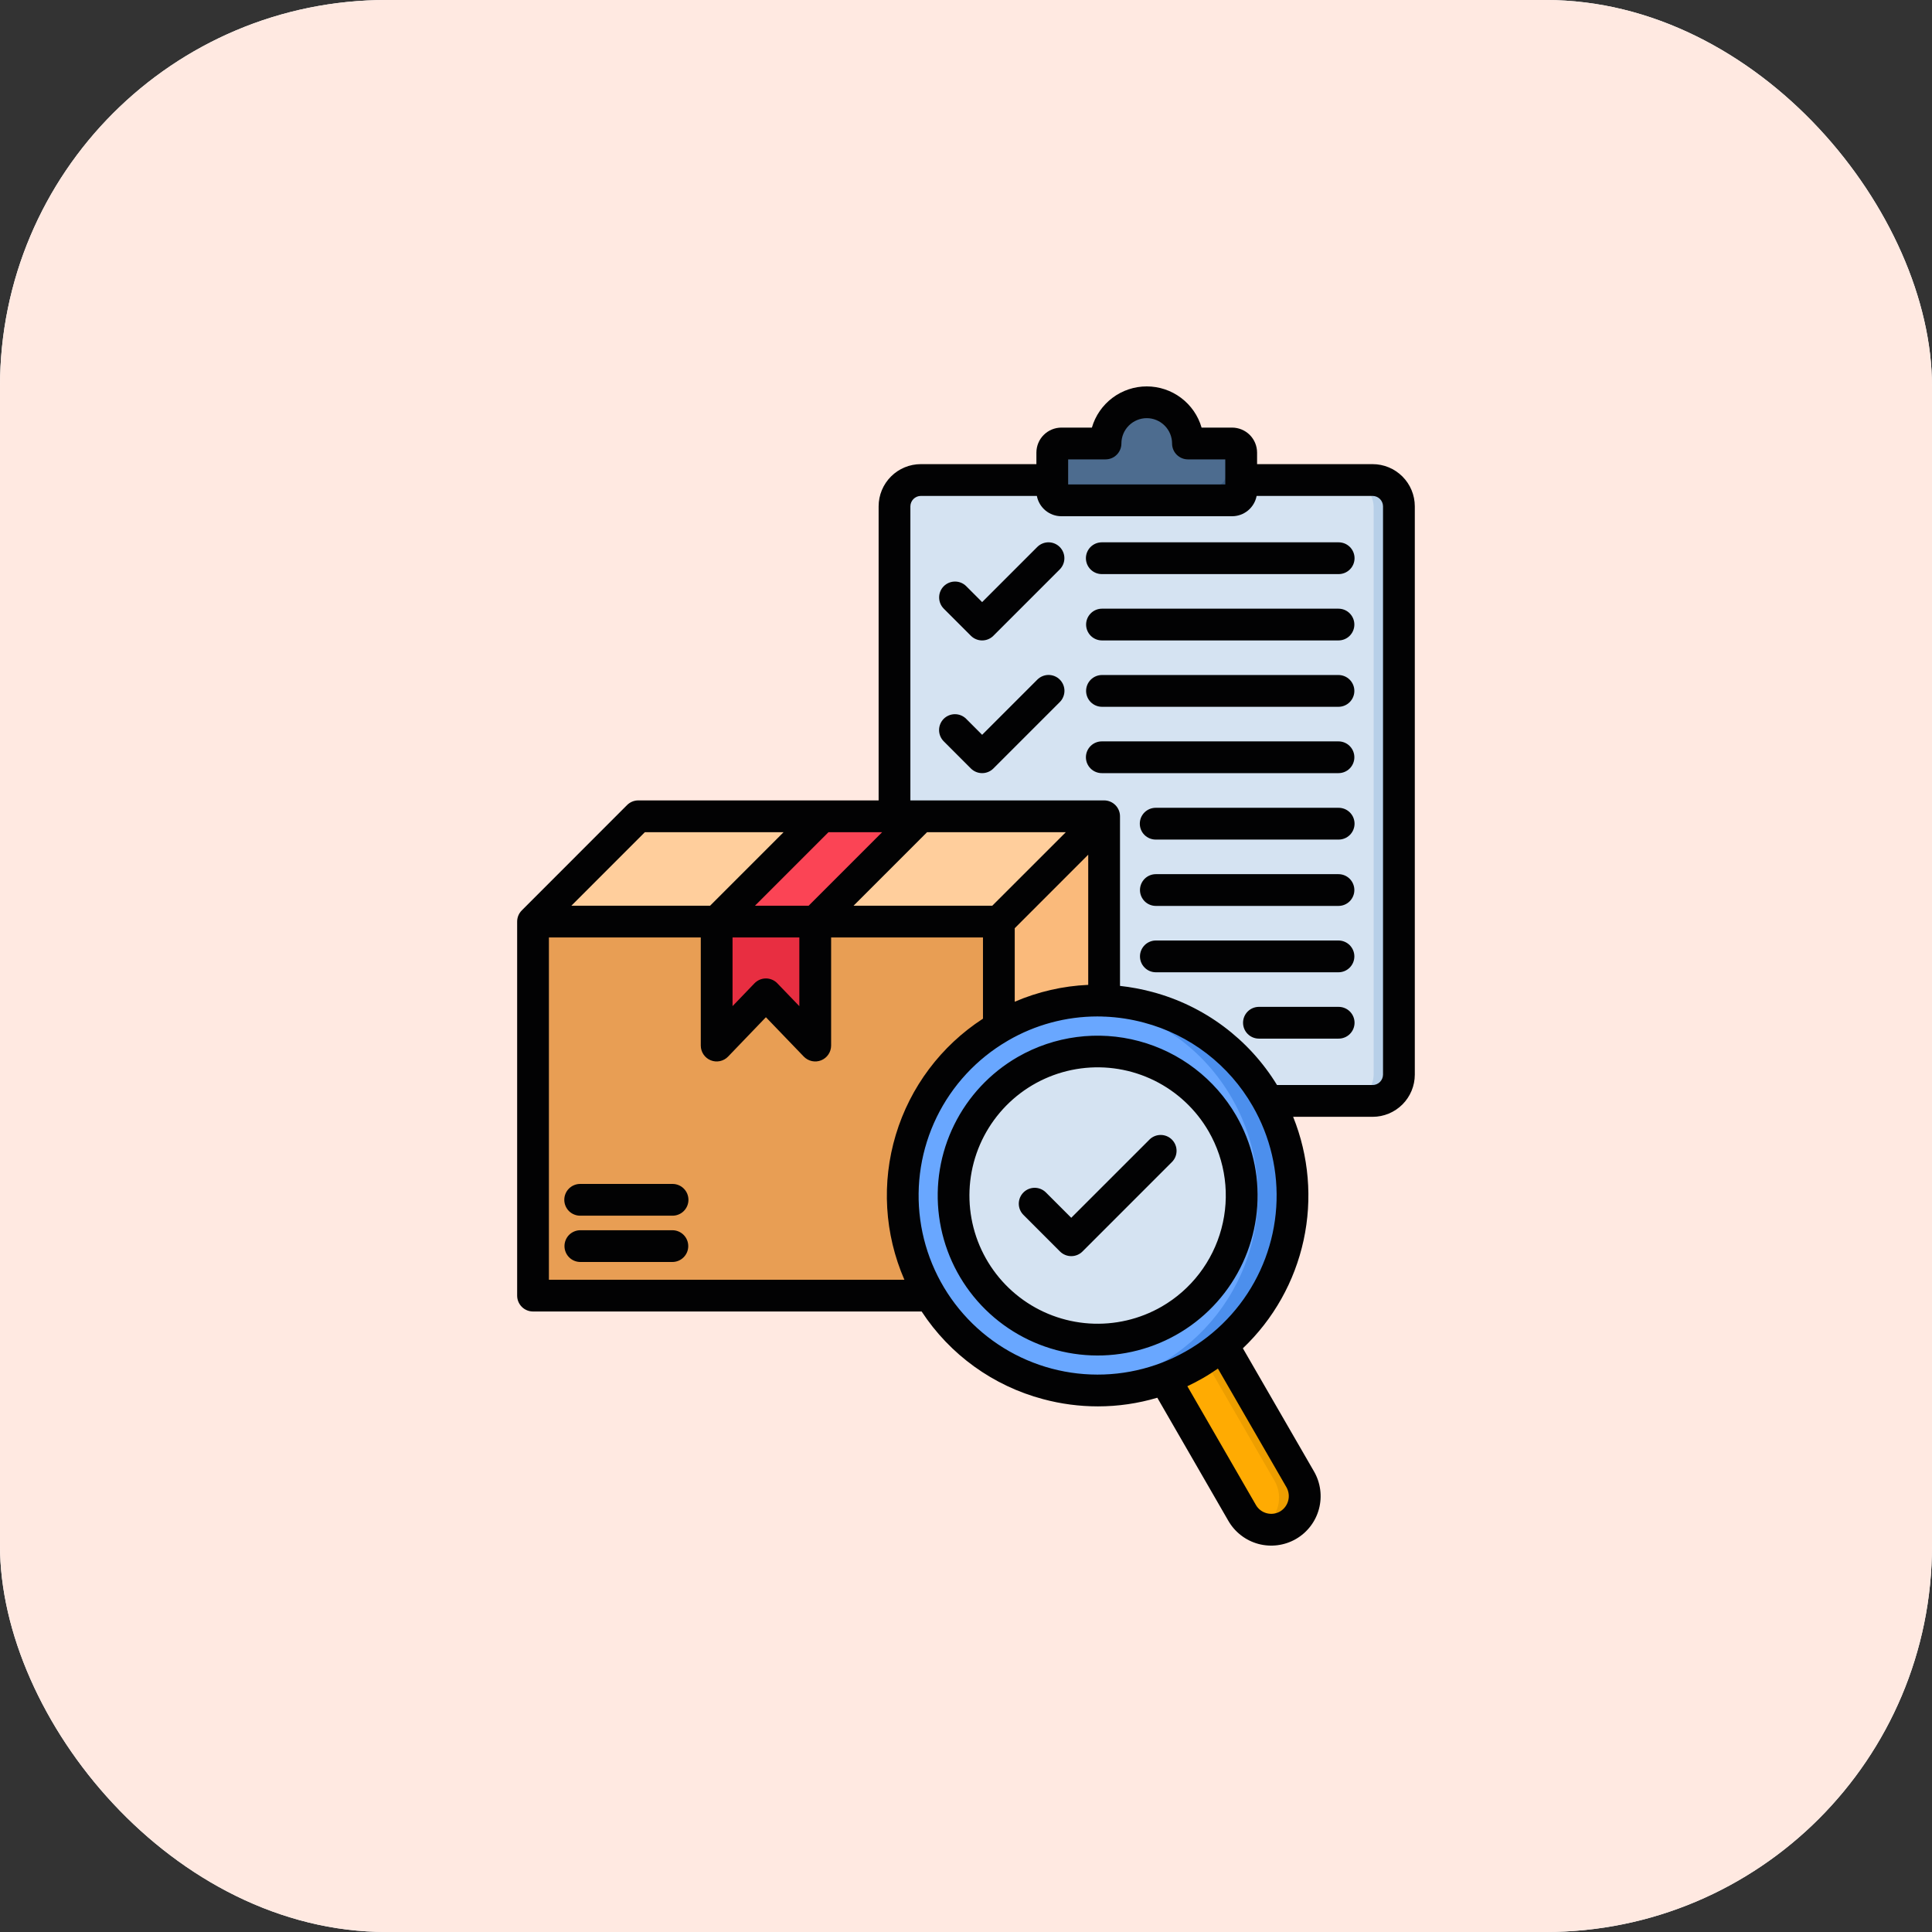 <svg width="80" height="80" viewBox="0 0 80 80" fill="none" xmlns="http://www.w3.org/2000/svg">
<rect x="0" y="0" width="80" height="80" fill="#333333" stroke="none"/>
<rect width="80" height="80" rx="16" fill="white"/>
<rect width="80" height="80" rx="16" fill="#FFE9E1"/>
<g clip-path="url(#clip0_5184_14400)">
<path fill-rule="evenodd" clip-rule="evenodd" d="M38.134 19.91H56.808C57.096 19.911 57.372 20.026 57.576 20.229C57.779 20.433 57.894 20.709 57.895 20.997V44.489C57.894 44.777 57.779 45.053 57.575 45.256C57.372 45.459 57.096 45.573 56.808 45.574H38.134C37.846 45.573 37.57 45.459 37.366 45.256C37.163 45.053 37.048 44.777 37.047 44.489V20.997C37.048 20.709 37.162 20.433 37.366 20.229C37.57 20.026 37.846 19.911 38.134 19.91Z" fill="#D5E3F2"/>
<path fill-rule="evenodd" clip-rule="evenodd" d="M45.712 33.812V49.271L41.361 53.621H22.105V38.163L26.458 33.812H45.712Z" fill="#E89E54"/>
<path fill-rule="evenodd" clip-rule="evenodd" d="M41.363 53.621L45.714 49.271V33.812H41.919L41.363 34.368V53.621Z" fill="#FABA7B"/>
<path fill-rule="evenodd" clip-rule="evenodd" d="M45.712 33.812L41.361 38.163H22.105L26.458 33.812H45.712Z" fill="#FFCE9C"/>
<path fill-rule="evenodd" clip-rule="evenodd" d="M29.695 38.163L34.046 33.812H38.122L33.772 38.163V43.289L31.734 41.171L29.695 43.289V38.163Z" fill="#FB4455"/>
<path fill-rule="evenodd" clip-rule="evenodd" d="M47.287 49.91L44.887 51.295L51.416 62.608C51.601 62.925 51.903 63.156 52.258 63.251C52.612 63.346 52.99 63.297 53.308 63.115C53.626 62.931 53.858 62.628 53.954 62.273C54.049 61.917 53.999 61.539 53.816 61.22L47.287 49.91Z" fill="#FFAB02"/>
<path fill-rule="evenodd" clip-rule="evenodd" d="M41.417 42.51C40.037 43.306 38.925 44.494 38.221 45.923C37.516 47.352 37.252 48.958 37.46 50.537C37.668 52.117 38.34 53.599 39.39 54.797C40.441 55.994 41.823 56.853 43.362 57.265C44.901 57.678 46.527 57.624 48.036 57.112C49.544 56.6 50.867 55.651 51.837 54.388C52.806 53.124 53.379 51.6 53.483 50.011C53.587 48.421 53.218 46.836 52.421 45.457C51.892 44.541 51.188 43.738 50.349 43.094C49.509 42.45 48.551 41.978 47.529 41.704C46.508 41.43 45.442 41.361 44.393 41.499C43.344 41.637 42.333 41.98 41.417 42.51Z" fill="#69A7FF"/>
<path fill-rule="evenodd" clip-rule="evenodd" d="M42.463 44.33C41.444 44.919 40.622 45.798 40.101 46.854C39.581 47.91 39.385 49.097 39.539 50.265C39.694 51.432 40.19 52.528 40.967 53.413C41.744 54.298 42.765 54.933 43.903 55.238C45.04 55.542 46.242 55.503 47.358 55.124C48.473 54.746 49.45 54.045 50.167 53.111C50.884 52.176 51.308 51.051 51.385 49.876C51.462 48.701 51.189 47.529 50.601 46.509C50.209 45.832 49.689 45.238 49.068 44.762C48.447 44.286 47.739 43.936 46.983 43.734C46.228 43.532 45.44 43.48 44.664 43.582C43.888 43.685 43.141 43.939 42.463 44.33Z" fill="#D5E3F2"/>
<path fill-rule="evenodd" clip-rule="evenodd" d="M43.944 18.402H45.767C45.77 17.952 45.951 17.522 46.27 17.205C46.589 16.889 47.021 16.711 47.47 16.711C47.92 16.711 48.351 16.889 48.67 17.205C48.989 17.522 49.17 17.952 49.174 18.402H50.999C51.049 18.402 51.097 18.411 51.143 18.43C51.188 18.449 51.23 18.477 51.265 18.512C51.3 18.546 51.327 18.588 51.346 18.633C51.365 18.679 51.374 18.728 51.374 18.777V20.376C51.375 20.476 51.335 20.572 51.265 20.642C51.195 20.713 51.099 20.753 50.999 20.754H43.944C43.844 20.753 43.748 20.713 43.677 20.643C43.607 20.572 43.567 20.476 43.566 20.376V18.776C43.567 18.677 43.607 18.581 43.678 18.511C43.748 18.441 43.844 18.401 43.944 18.401V18.402Z" fill="#4D6C8F"/>
<path fill-rule="evenodd" clip-rule="evenodd" d="M29.695 38.164H33.772V43.29L31.734 41.172L29.695 43.29V38.164Z" fill="#E82E41"/>
<path fill-rule="evenodd" clip-rule="evenodd" d="M51.067 45.574C52.095 47.421 52.356 49.599 51.792 51.636C51.228 53.673 49.885 55.407 48.053 56.462C48.008 56.489 47.961 56.513 47.915 56.539C46.937 57.08 45.856 57.411 44.742 57.512C46.389 57.657 48.04 57.29 49.47 56.462C49.873 56.229 50.255 55.963 50.613 55.665C52.049 54.463 53.022 52.798 53.364 50.957C53.706 49.115 53.396 47.212 52.486 45.575C52.465 45.537 52.441 45.498 52.42 45.458C51.736 44.273 50.761 43.281 49.587 42.577C48.414 41.873 47.08 41.48 45.712 41.434C45.384 41.423 45.054 41.432 44.727 41.461C45.058 41.49 45.387 41.54 45.712 41.61C46.815 41.844 47.855 42.307 48.766 42.971C49.678 43.633 50.439 44.481 51.001 45.458C51.025 45.498 51.046 45.537 51.067 45.575L51.067 45.574Z" fill="#4C8FED"/>
<path fill-rule="evenodd" clip-rule="evenodd" d="M50.611 55.664C50.365 55.869 50.108 56.059 49.84 56.233L52.779 61.322C52.962 61.641 53.012 62.019 52.917 62.374C52.822 62.729 52.59 63.032 52.271 63.217C52.258 63.225 52.242 63.233 52.226 63.241C52.492 63.319 52.775 63.316 53.039 63.232C53.303 63.147 53.535 62.986 53.706 62.768C53.878 62.55 53.98 62.286 53.999 62.01C54.018 61.734 53.954 61.458 53.815 61.218L50.611 55.664Z" fill="#ED9E00"/>
<path fill-rule="evenodd" clip-rule="evenodd" d="M56.88 20.997V44.489C56.879 44.777 56.764 45.053 56.56 45.256C56.357 45.459 56.081 45.573 55.793 45.574H56.808C57.096 45.573 57.372 45.459 57.576 45.256C57.779 45.053 57.894 44.777 57.895 44.489V20.997C57.894 20.709 57.779 20.433 57.576 20.229C57.372 20.026 57.096 19.911 56.808 19.91H55.793C56.081 19.911 56.357 20.026 56.561 20.229C56.764 20.433 56.879 20.709 56.88 20.997Z" fill="#B7CFE8"/>
<path fill-rule="evenodd" clip-rule="evenodd" d="M50.362 20.103H43.566V20.377C43.567 20.477 43.607 20.573 43.677 20.643C43.748 20.714 43.844 20.754 43.944 20.754H50.999C51.099 20.754 51.195 20.714 51.265 20.643C51.335 20.573 51.375 20.477 51.374 20.377V18.777C51.374 18.728 51.365 18.679 51.346 18.634C51.327 18.588 51.3 18.547 51.265 18.512C51.23 18.477 51.188 18.45 51.143 18.431C51.097 18.412 51.049 18.402 50.999 18.402H50.739V19.729C50.739 19.793 50.722 19.856 50.691 19.912C50.658 19.97 50.61 20.018 50.552 20.052C50.494 20.085 50.428 20.103 50.362 20.103Z" fill="#3B5C82"/>
<path d="M56.081 31.357C56.081 31.443 56.064 31.528 56.031 31.608C55.998 31.688 55.949 31.761 55.888 31.822C55.827 31.883 55.755 31.931 55.675 31.964C55.595 31.997 55.51 32.014 55.423 32.014H45.631C45.544 32.015 45.458 31.999 45.377 31.966C45.296 31.934 45.223 31.886 45.161 31.824C45.099 31.763 45.05 31.69 45.016 31.61C44.983 31.53 44.965 31.444 44.965 31.357C44.965 31.27 44.983 31.183 45.016 31.103C45.05 31.023 45.099 30.95 45.161 30.889C45.223 30.828 45.296 30.779 45.377 30.747C45.458 30.714 45.544 30.698 45.631 30.699H55.423C55.51 30.699 55.595 30.716 55.675 30.749C55.755 30.782 55.827 30.83 55.888 30.892C55.949 30.953 55.998 31.025 56.031 31.105C56.064 31.185 56.081 31.27 56.081 31.357ZM55.423 27.951H45.631C45.457 27.951 45.289 28.021 45.166 28.144C45.043 28.267 44.973 28.434 44.973 28.609C44.973 28.783 45.043 28.951 45.166 29.074C45.289 29.197 45.457 29.267 45.631 29.267H55.423C55.597 29.267 55.765 29.197 55.888 29.074C56.011 28.951 56.081 28.783 56.081 28.609C56.081 28.434 56.011 28.267 55.888 28.144C55.765 28.021 55.597 27.951 55.423 27.951ZM42.951 28.144L40.668 30.427L40.007 29.765C39.946 29.704 39.874 29.656 39.794 29.623C39.714 29.59 39.629 29.573 39.542 29.573C39.456 29.573 39.37 29.59 39.291 29.623C39.211 29.656 39.138 29.704 39.077 29.765C39.016 29.826 38.968 29.899 38.935 29.979C38.902 30.058 38.885 30.144 38.885 30.23C38.885 30.317 38.902 30.402 38.935 30.482C38.968 30.562 39.016 30.634 39.077 30.695L40.203 31.822C40.327 31.945 40.494 32.014 40.668 32.014C40.843 32.014 41.01 31.945 41.133 31.822L43.881 29.074C43.943 29.013 43.992 28.94 44.025 28.86C44.059 28.78 44.076 28.695 44.077 28.608C44.077 28.521 44.06 28.435 44.027 28.355C43.994 28.275 43.945 28.202 43.884 28.141C43.823 28.079 43.75 28.031 43.67 27.998C43.589 27.965 43.504 27.948 43.417 27.948C43.33 27.948 43.244 27.966 43.164 28C43.084 28.033 43.012 28.082 42.951 28.144V28.144ZM55.423 25.204H45.631C45.457 25.204 45.289 25.273 45.166 25.397C45.043 25.52 44.973 25.687 44.973 25.862C44.973 26.036 45.043 26.203 45.166 26.327C45.289 26.45 45.457 26.519 45.631 26.519H55.423C55.597 26.519 55.765 26.45 55.888 26.327C56.011 26.203 56.081 26.036 56.081 25.862C56.081 25.687 56.011 25.52 55.888 25.397C55.765 25.273 55.597 25.204 55.423 25.204ZM55.423 36.197H47.862C47.688 36.197 47.52 36.266 47.397 36.389C47.274 36.513 47.204 36.68 47.204 36.855C47.204 37.029 47.274 37.196 47.397 37.32C47.52 37.443 47.688 37.512 47.862 37.512H55.423C55.597 37.512 55.765 37.443 55.888 37.32C56.011 37.196 56.081 37.029 56.081 36.855C56.081 36.68 56.011 36.513 55.888 36.389C55.765 36.266 55.597 36.197 55.423 36.197ZM55.423 22.456H45.631C45.544 22.456 45.458 22.472 45.377 22.504C45.296 22.537 45.223 22.585 45.161 22.646C45.099 22.707 45.05 22.78 45.016 22.861C44.983 22.941 44.965 23.027 44.965 23.114C44.965 23.201 44.983 23.287 45.016 23.368C45.05 23.448 45.099 23.521 45.161 23.582C45.223 23.643 45.296 23.691 45.377 23.724C45.458 23.756 45.544 23.773 45.631 23.772H55.423C55.51 23.773 55.596 23.756 55.677 23.724C55.758 23.691 55.831 23.643 55.893 23.582C55.955 23.521 56.004 23.448 56.038 23.368C56.071 23.287 56.089 23.201 56.089 23.114C56.089 23.027 56.071 22.941 56.038 22.861C56.004 22.78 55.955 22.707 55.893 22.646C55.831 22.585 55.758 22.537 55.677 22.504C55.596 22.472 55.51 22.456 55.423 22.456ZM58.584 20.963V44.501C58.583 44.964 58.398 45.407 58.071 45.734C57.743 46.061 57.3 46.245 56.837 46.245H53.546C54.199 47.867 54.35 49.648 53.979 51.357C53.608 53.066 52.732 54.625 51.465 55.83L54.411 60.931C54.682 61.401 54.755 61.96 54.615 62.484C54.474 63.009 54.131 63.456 53.661 63.727C53.191 63.998 52.632 64.071 52.108 63.931C51.584 63.79 51.137 63.447 50.865 62.977L47.922 57.877C47.124 58.114 46.296 58.235 45.463 58.235C44.696 58.235 43.932 58.134 43.191 57.935C41.125 57.387 39.334 56.095 38.163 54.306H22.072C21.897 54.306 21.73 54.237 21.607 54.114C21.483 53.99 21.414 53.823 21.414 53.649V38.162C21.414 38.075 21.431 37.99 21.464 37.91C21.497 37.83 21.546 37.758 21.607 37.697L25.965 33.336C26.026 33.275 26.099 33.226 26.178 33.193C26.258 33.16 26.344 33.143 26.43 33.143H36.382V20.963C36.383 20.5 36.567 20.057 36.895 19.73C37.222 19.403 37.666 19.219 38.129 19.219H42.915V18.74C42.916 18.466 43.024 18.203 43.218 18.01C43.412 17.816 43.674 17.707 43.948 17.706H45.213C45.355 17.214 45.654 16.782 46.064 16.474C46.473 16.166 46.972 16 47.484 16C47.996 16 48.495 16.166 48.904 16.474C49.314 16.782 49.613 17.214 49.755 17.706H51.02C51.294 17.707 51.556 17.816 51.75 18.009C51.943 18.203 52.052 18.466 52.053 18.74V19.219H56.837C57.3 19.219 57.743 19.403 58.071 19.73C58.398 20.057 58.583 20.5 58.584 20.963ZM44.23 20.06H50.737V19.022H49.19C49.016 19.022 48.849 18.953 48.725 18.829C48.602 18.706 48.533 18.539 48.533 18.364C48.533 18.086 48.422 17.819 48.225 17.623C48.029 17.426 47.762 17.315 47.484 17.315C47.205 17.315 46.939 17.426 46.742 17.623C46.545 17.819 46.435 18.086 46.435 18.364C46.435 18.539 46.365 18.706 46.242 18.829C46.119 18.953 45.952 19.022 45.777 19.022H44.23L44.23 20.06ZM45.061 35.391L42.018 38.435V41.479C42.982 41.064 44.013 40.827 45.061 40.781V35.391ZM44.134 34.459H38.388L35.344 37.504H41.088L44.134 34.459ZM34.306 34.459L31.262 37.504H33.484L36.528 34.459H34.306ZM30.333 38.819V41.662L31.241 40.717C31.302 40.653 31.376 40.603 31.457 40.568C31.538 40.533 31.626 40.515 31.715 40.515C31.803 40.515 31.891 40.533 31.972 40.568C32.053 40.602 32.127 40.653 32.188 40.717L33.099 41.663V38.819H30.333ZM23.659 37.504H29.403L32.447 34.459H26.703L23.659 37.504ZM22.729 52.992H37.449C36.623 51.096 36.497 48.969 37.093 46.99C37.689 45.01 38.968 43.306 40.703 42.181V38.819H34.415V43.295C34.415 43.426 34.375 43.554 34.302 43.663C34.229 43.772 34.124 43.856 34.003 43.905C33.881 43.954 33.748 43.965 33.619 43.938C33.491 43.91 33.374 43.845 33.283 43.751L31.715 42.121L30.15 43.75C30.059 43.845 29.942 43.91 29.813 43.938C29.685 43.965 29.552 43.954 29.43 43.905C29.308 43.856 29.204 43.771 29.131 43.663C29.057 43.554 29.018 43.426 29.018 43.295V38.819H22.729V52.992ZM50.431 56.669C50.231 56.807 50.028 56.94 49.815 57.062C49.602 57.185 49.386 57.296 49.166 57.401L52.005 62.319C52.102 62.487 52.262 62.609 52.449 62.659C52.636 62.709 52.836 62.684 53.004 62.587C53.17 62.489 53.291 62.329 53.341 62.143C53.391 61.956 53.366 61.758 53.272 61.589L50.431 56.669ZM51.869 45.799C51.385 44.955 50.737 44.214 49.965 43.621C49.193 43.028 48.31 42.594 47.369 42.345C46.839 42.202 46.294 42.119 45.745 42.096C45.736 42.096 45.728 42.097 45.719 42.097C45.692 42.097 45.666 42.095 45.639 42.092C45.572 42.09 45.505 42.089 45.438 42.089C44.141 42.09 42.867 42.433 41.745 43.085C41.74 43.088 41.734 43.092 41.729 43.095C41.723 43.098 41.715 43.103 41.709 43.107C40.445 43.846 39.428 44.943 38.786 46.259C38.145 47.576 37.908 49.053 38.105 50.504C38.302 51.955 38.924 53.315 39.894 54.413C40.863 55.511 42.136 56.297 43.551 56.672C44.967 57.047 46.462 56.994 47.847 56.521C49.233 56.047 50.447 55.173 51.337 54.01C52.227 52.847 52.752 51.447 52.847 49.985C52.942 48.524 52.602 47.067 51.869 45.799ZM57.268 20.963C57.266 20.85 57.22 20.741 57.14 20.661C57.059 20.581 56.95 20.536 56.837 20.535H52.034C51.989 20.771 51.863 20.984 51.678 21.138C51.493 21.291 51.26 21.376 51.02 21.376H43.948C43.708 21.376 43.475 21.291 43.29 21.138C43.105 20.984 42.979 20.771 42.934 20.535H38.129C38.015 20.536 37.906 20.581 37.826 20.661C37.745 20.741 37.699 20.85 37.697 20.963V33.143H45.719C45.893 33.143 46.06 33.212 46.184 33.336C46.307 33.459 46.377 33.626 46.377 33.801V40.824C46.827 40.873 47.272 40.957 47.71 41.074C49.865 41.646 51.716 43.027 52.879 44.929H56.837C56.95 44.928 57.059 44.883 57.14 44.803C57.22 44.723 57.266 44.614 57.268 44.501V20.963ZM55.423 33.449H47.862C47.775 33.448 47.689 33.465 47.608 33.497C47.527 33.53 47.454 33.578 47.392 33.639C47.33 33.7 47.281 33.773 47.247 33.853C47.214 33.934 47.197 34.02 47.197 34.107C47.197 34.194 47.214 34.28 47.247 34.36C47.281 34.441 47.33 34.514 47.392 34.575C47.454 34.636 47.527 34.684 47.608 34.717C47.689 34.749 47.775 34.766 47.862 34.765H55.423C55.51 34.766 55.596 34.749 55.677 34.717C55.758 34.684 55.831 34.636 55.893 34.575C55.955 34.514 56.004 34.441 56.038 34.36C56.071 34.28 56.089 34.194 56.089 34.107C56.089 34.02 56.071 33.934 56.038 33.853C56.004 33.773 55.955 33.7 55.893 33.639C55.831 33.578 55.758 33.53 55.677 33.497C55.596 33.465 55.51 33.448 55.423 33.449ZM55.423 41.692H52.122C51.949 41.694 51.783 41.764 51.662 41.887C51.54 42.011 51.472 42.177 51.472 42.35C51.472 42.523 51.54 42.689 51.662 42.812C51.783 42.935 51.949 43.005 52.122 43.007H55.423C55.51 43.008 55.596 42.992 55.677 42.959C55.758 42.927 55.831 42.879 55.893 42.817C55.955 42.756 56.004 42.683 56.038 42.603C56.071 42.523 56.089 42.437 56.089 42.35C56.089 42.263 56.071 42.176 56.038 42.096C56.004 42.016 55.955 41.943 55.893 41.882C55.831 41.821 55.758 41.772 55.677 41.74C55.596 41.707 55.51 41.691 55.423 41.692ZM55.423 38.944H47.862C47.688 38.944 47.52 39.014 47.397 39.137C47.274 39.261 47.204 39.428 47.204 39.602C47.204 39.777 47.274 39.944 47.397 40.067C47.52 40.191 47.688 40.26 47.862 40.26H55.423C55.597 40.26 55.765 40.191 55.888 40.067C56.011 39.944 56.081 39.777 56.081 39.602C56.081 39.428 56.011 39.261 55.888 39.137C55.765 39.014 55.597 38.944 55.423 38.944ZM42.951 22.649L40.668 24.932L40.007 24.27C39.884 24.148 39.717 24.08 39.543 24.081C39.369 24.081 39.203 24.151 39.08 24.273C38.957 24.396 38.888 24.563 38.888 24.736C38.887 24.91 38.955 25.077 39.077 25.201L40.203 26.327C40.264 26.388 40.337 26.436 40.417 26.469C40.496 26.502 40.582 26.519 40.668 26.519C40.755 26.519 40.84 26.502 40.92 26.469C41 26.436 41.072 26.388 41.133 26.327L43.881 23.579C44.004 23.456 44.074 23.288 44.074 23.114C44.074 22.94 44.004 22.772 43.881 22.649C43.758 22.526 43.59 22.456 43.416 22.456C43.242 22.456 43.074 22.526 42.951 22.649ZM27.841 50.941H24.031C23.945 50.941 23.859 50.958 23.78 50.991C23.7 51.024 23.627 51.072 23.566 51.133C23.505 51.194 23.457 51.267 23.424 51.347C23.391 51.427 23.374 51.512 23.374 51.599C23.374 51.685 23.391 51.77 23.424 51.85C23.457 51.93 23.505 52.002 23.566 52.063C23.627 52.125 23.7 52.173 23.78 52.206C23.859 52.239 23.945 52.256 24.031 52.256H27.841C28.015 52.256 28.183 52.187 28.306 52.063C28.43 51.94 28.499 51.773 28.499 51.599C28.499 51.424 28.43 51.257 28.306 51.133C28.183 51.01 28.015 50.941 27.841 50.941ZM27.841 49.024H24.031C23.944 49.023 23.858 49.039 23.777 49.072C23.697 49.104 23.623 49.153 23.561 49.214C23.499 49.275 23.45 49.348 23.417 49.428C23.383 49.508 23.366 49.595 23.366 49.682C23.366 49.769 23.383 49.855 23.417 49.935C23.45 50.015 23.499 50.088 23.561 50.15C23.623 50.211 23.697 50.259 23.777 50.291C23.858 50.324 23.944 50.34 24.031 50.339H27.841C27.928 50.34 28.015 50.324 28.095 50.291C28.176 50.259 28.249 50.211 28.311 50.15C28.373 50.088 28.422 50.015 28.456 49.935C28.489 49.855 28.507 49.769 28.507 49.682C28.507 49.595 28.489 49.508 28.456 49.428C28.422 49.348 28.373 49.275 28.311 49.214C28.249 49.153 28.176 49.104 28.095 49.072C28.015 49.039 27.928 49.023 27.841 49.024ZM51.187 46.193C51.842 47.327 52.146 48.63 52.06 49.938C51.975 51.245 51.504 52.497 50.706 53.536C49.909 54.576 48.821 55.355 47.581 55.776C46.34 56.198 45.003 56.242 43.737 55.903C42.472 55.563 41.336 54.857 40.472 53.872C39.608 52.887 39.056 51.668 38.885 50.37C38.714 49.071 38.931 47.751 39.511 46.576C40.09 45.401 41.005 44.424 42.139 43.769C43.661 42.893 45.468 42.656 47.164 43.111C48.86 43.565 50.307 44.673 51.187 46.193ZM50.048 46.85C49.523 45.941 48.74 45.208 47.799 44.743C46.857 44.279 45.798 44.104 44.758 44.241C43.716 44.378 42.739 44.821 41.95 45.513C41.161 46.206 40.594 47.117 40.322 48.131C40.051 49.145 40.086 50.217 40.423 51.212C40.761 52.206 41.386 53.078 42.219 53.717C43.052 54.356 44.056 54.733 45.104 54.802C46.152 54.87 47.196 54.627 48.106 54.102C49.324 53.397 50.212 52.237 50.576 50.878C50.941 49.518 50.751 48.07 50.048 46.85ZM47.597 47.188L44.358 50.426L43.306 49.374C43.182 49.252 43.015 49.184 42.842 49.184C42.668 49.185 42.501 49.254 42.379 49.377C42.256 49.5 42.187 49.666 42.186 49.84C42.185 50.014 42.254 50.18 42.376 50.304L43.893 51.822C44.017 51.945 44.184 52.014 44.358 52.014C44.533 52.014 44.7 51.945 44.823 51.822L48.526 48.118C48.65 47.995 48.719 47.828 48.719 47.653C48.719 47.479 48.65 47.312 48.526 47.188C48.403 47.065 48.236 46.996 48.061 46.996C47.887 46.996 47.719 47.065 47.596 47.188L47.597 47.188Z" fill="#020203"/>
</g>
<defs>
<clipPath id="clip0_5184_14400">
<rect width="48" height="48" fill="white" transform="translate(16 16)"/>
</clipPath>
</defs>
</svg>
